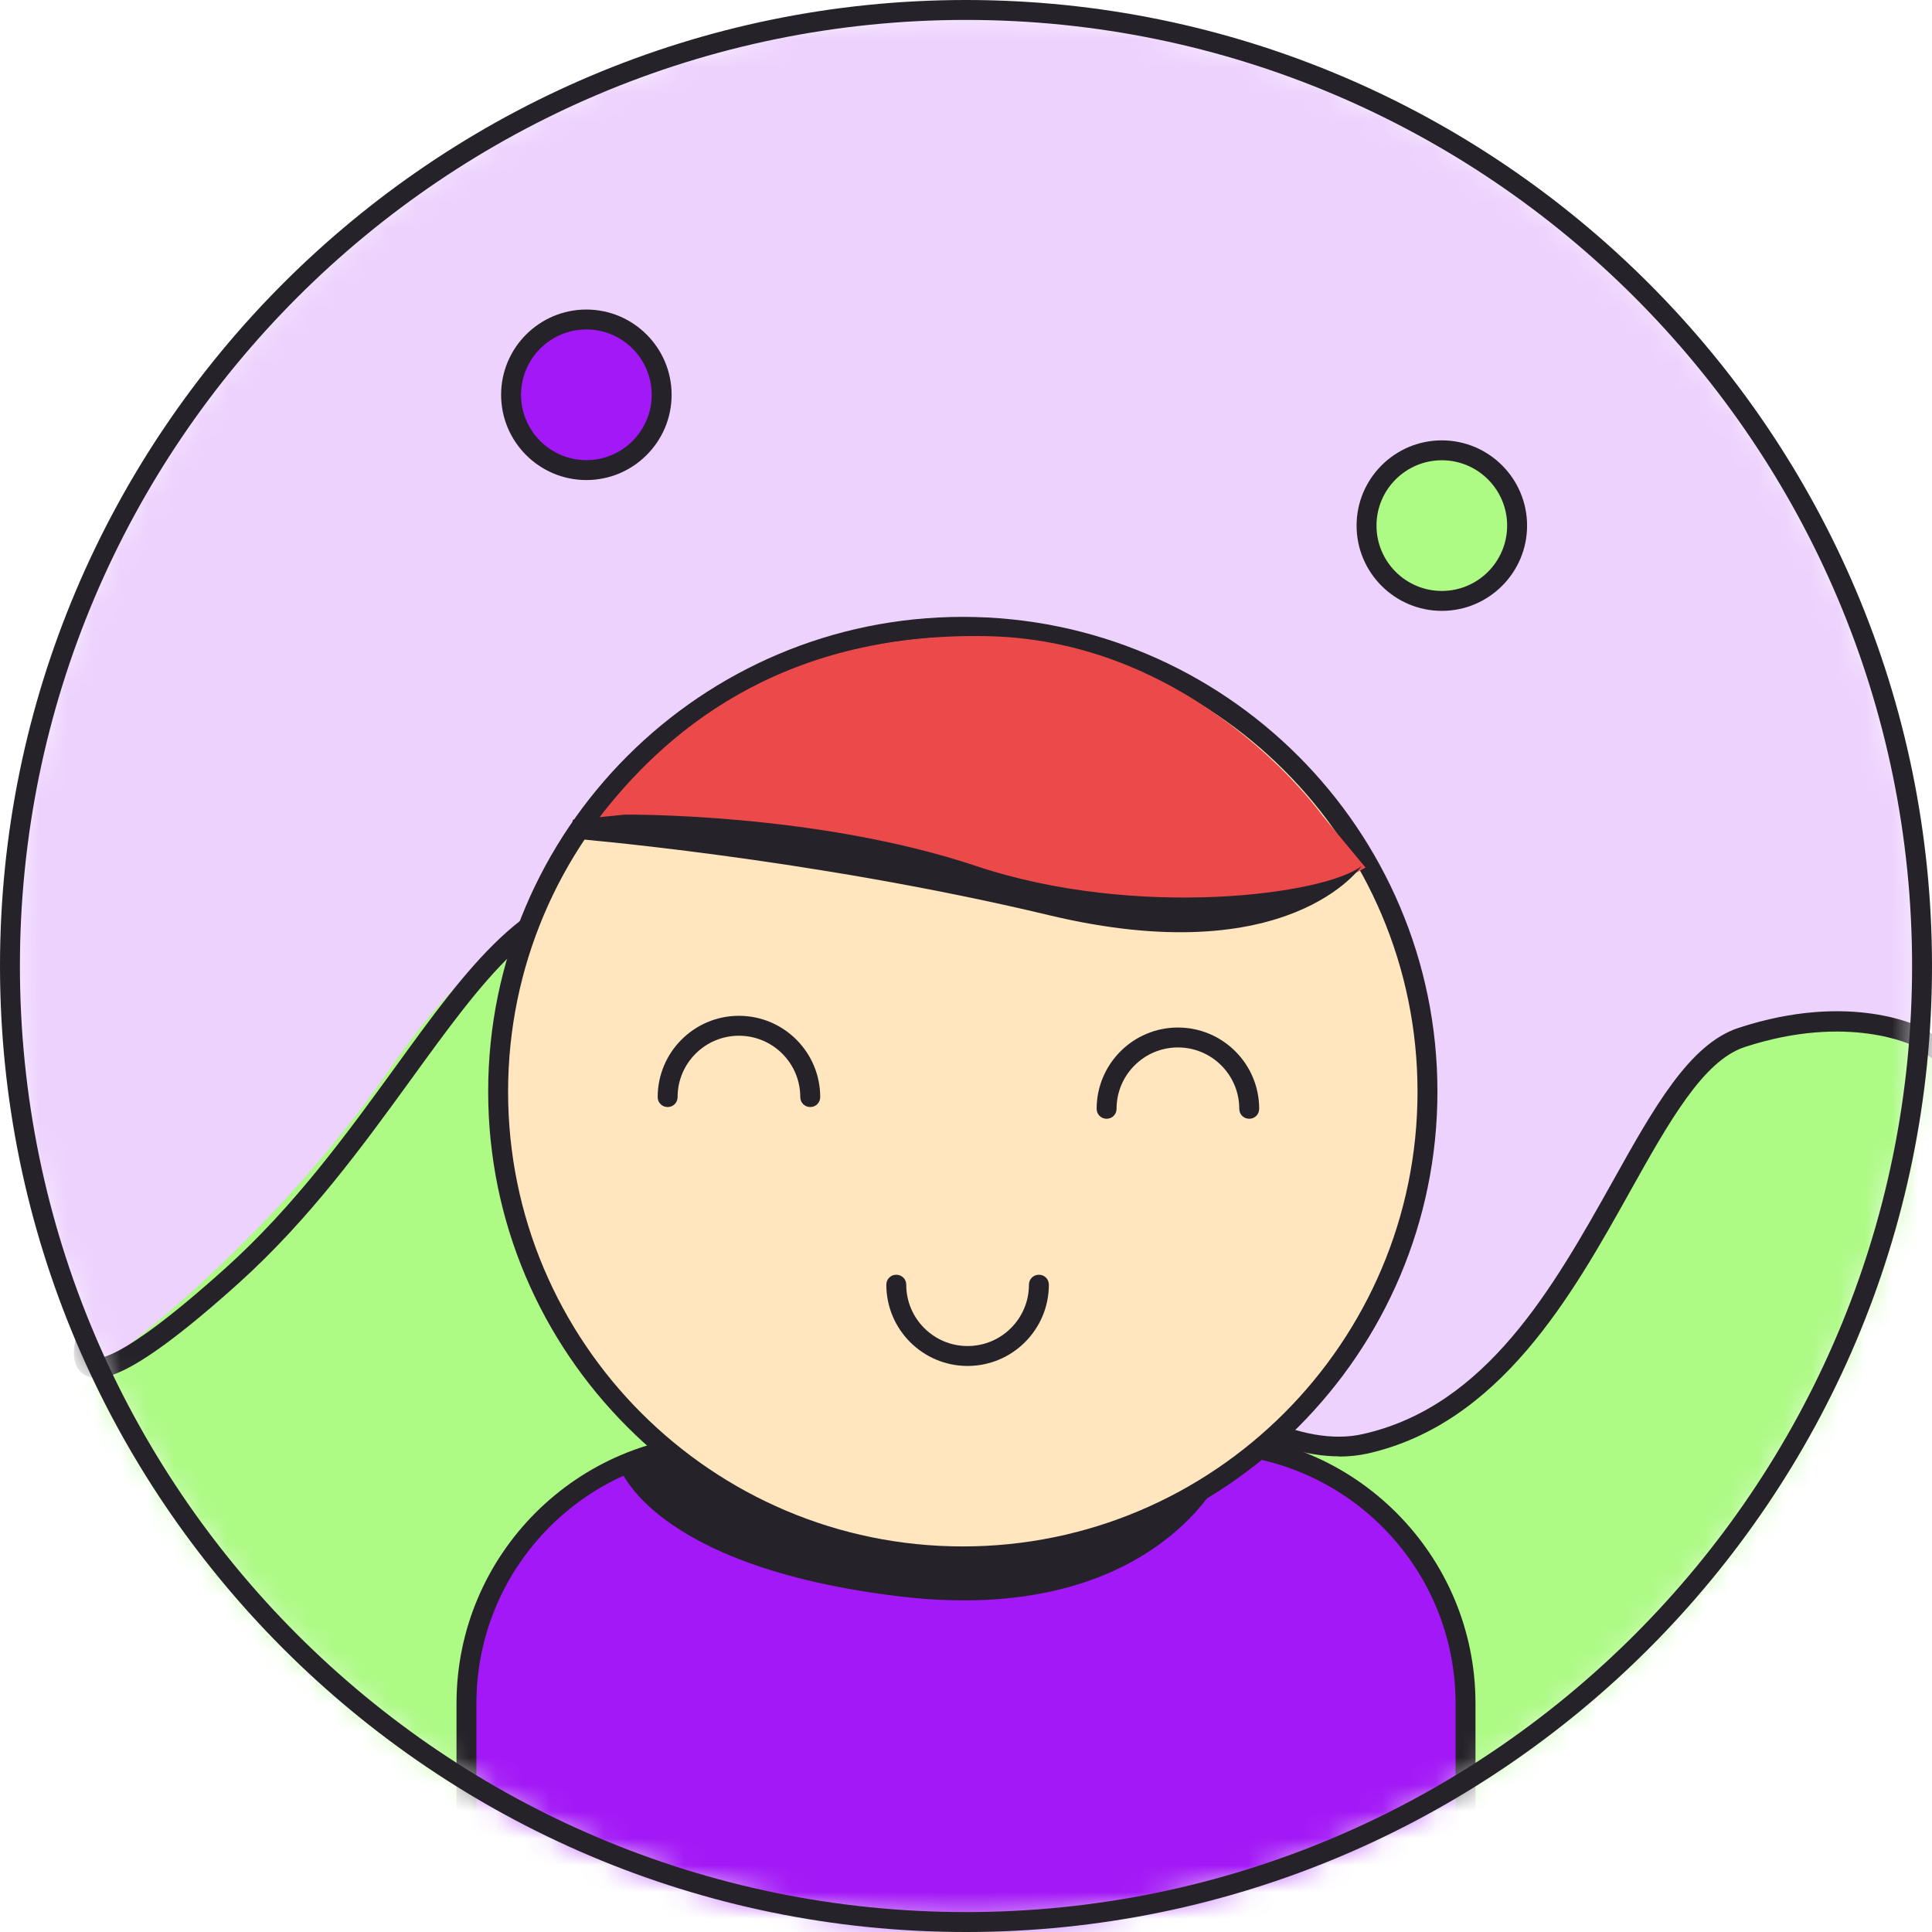 <svg width="72" height="72" viewBox="0 0 72 72" fill="none" xmlns="http://www.w3.org/2000/svg">
<mask id="mask0_1082_10096" style="mask-type:luminance" maskUnits="userSpaceOnUse" x="0" y="0" width="72" height="72">
<path d="M36 71.629C55.677 71.629 71.629 55.677 71.629 36C71.629 16.323 55.677 0.371 36 0.371C16.323 0.371 0.371 16.323 0.371 36C0.371 55.677 16.323 71.629 36 71.629Z" fill="white"/>
</mask>
<g mask="url(#mask0_1082_10096)">
<path d="M36 71.629C55.677 71.629 71.629 55.677 71.629 36C71.629 16.323 55.677 0.371 36 0.371C16.323 0.371 0.371 16.323 0.371 36C0.371 55.677 16.323 71.629 36 71.629Z" fill="#EDD2FD"/>
<path d="M3.667 50.981C3.667 50.981 9.769 46.713 14.571 39.78C19.374 32.847 23.864 31.786 30.033 37.761C36.201 43.736 46.548 53.007 46.548 53.007C46.548 53.007 53.852 56.607 58.469 47.529C63.086 38.451 65.936 37.204 71.525 38.652C77.115 40.099 66.389 64.683 66.389 64.683C66.389 64.683 25.646 78.704 13.77 70.124C1.893 61.543 1.73 53.386 1.73 53.386L3.667 50.981Z" fill="#ADFA85"/>
<path d="M49.91 54.274C45.092 54.274 38.724 47.749 33.053 41.938C28.955 37.744 25.088 33.78 23.062 33.713C20.108 33.624 18 36.526 15.327 40.215C13.553 42.658 11.549 45.426 8.907 47.809C4.809 51.498 3.666 51.565 3.125 51.223C2.538 50.845 2.813 49.932 2.842 49.828L3.548 50.058C3.473 50.295 3.481 50.57 3.525 50.6C3.555 50.615 4.253 50.993 8.402 47.26C10.985 44.936 12.967 42.197 14.719 39.785C17.406 36.074 19.729 32.867 23.077 32.978C25.4 33.053 29.186 36.935 33.572 41.425C39.236 47.23 46.287 54.467 50.793 53.443C55.41 52.404 57.897 47.957 60.094 44.038C61.63 41.284 62.959 38.909 64.785 38.308C69.008 36.92 71.591 38.278 71.703 38.338C72.155 38.62 75.934 41.039 74.79 42.947L74.152 42.569C74.805 41.477 72.267 39.57 71.332 38.983C71.332 38.983 68.919 37.744 65.022 39.02C63.478 39.525 62.209 41.789 60.747 44.402C58.594 48.262 55.907 53.057 50.964 54.17C50.622 54.244 50.266 54.282 49.902 54.282L49.91 54.274Z" fill="#262229"/>
<path d="M44.944 53.8H27.063C21.717 53.8 17.384 58.133 17.384 63.479V67.873C17.384 73.219 21.717 77.552 27.063 77.552H44.944C50.29 77.552 54.623 73.219 54.623 67.873V63.479C54.623 58.133 50.29 53.8 44.944 53.8Z" fill="#A218F6"/>
<path d="M44.937 77.924H27.063C21.518 77.924 17.013 73.419 17.013 67.874V63.48C17.013 57.935 21.518 53.43 27.063 53.43H44.937C50.482 53.43 54.987 57.943 54.987 63.48V67.874C54.987 73.419 50.482 77.924 44.937 77.924ZM27.063 54.172C21.927 54.172 17.755 58.351 17.755 63.48V67.874C17.755 73.011 21.934 77.182 27.063 77.182H44.937C50.073 77.182 54.245 73.003 54.245 67.874V63.48C54.245 58.343 50.066 54.172 44.937 54.172H27.063Z" fill="#262229"/>
<path d="M35.881 58.002C45.445 58.002 53.198 50.249 53.198 40.685C53.198 31.121 45.445 23.368 35.881 23.368C26.317 23.368 18.564 31.121 18.564 40.685C18.564 50.249 26.317 58.002 35.881 58.002Z" fill="#FFE6BE"/>
<path d="M35.881 58.366C26.128 58.366 18.193 50.431 18.193 40.678C18.193 30.924 26.128 22.989 35.881 22.989C45.635 22.989 53.569 30.924 53.569 40.678C53.569 50.431 45.635 58.366 35.881 58.366ZM35.881 23.739C26.536 23.739 18.935 31.34 18.935 40.685C18.935 50.03 26.536 57.631 35.881 57.631C45.226 57.631 52.827 50.03 52.827 40.685C52.827 31.34 45.226 23.739 35.881 23.739Z" fill="#262229"/>
<path d="M30.195 41.256C29.988 41.256 29.824 41.093 29.824 40.885C29.824 39.623 28.8 38.599 27.538 38.599C26.276 38.599 25.252 39.623 25.252 40.885C25.252 41.093 25.089 41.256 24.881 41.256C24.673 41.256 24.51 41.093 24.51 40.885C24.51 39.215 25.868 37.856 27.538 37.856C29.208 37.856 30.567 39.215 30.567 40.885C30.567 41.093 30.403 41.256 30.195 41.256Z" fill="#262229"/>
<path d="M46.555 41.693C46.347 41.693 46.184 41.529 46.184 41.321C46.184 40.06 45.159 39.035 43.898 39.035C42.636 39.035 41.611 40.06 41.611 41.321C41.611 41.529 41.448 41.693 41.24 41.693C41.032 41.693 40.869 41.529 40.869 41.321C40.869 39.651 42.227 38.293 43.898 38.293C45.568 38.293 46.926 39.651 46.926 41.321C46.926 41.529 46.763 41.693 46.555 41.693Z" fill="#262229"/>
<path d="M33.402 47.506C33.61 47.506 33.773 47.669 33.773 47.877C33.773 49.139 34.798 50.163 36.059 50.163C37.321 50.163 38.346 49.139 38.346 47.877C38.346 47.669 38.509 47.506 38.717 47.506C38.925 47.506 39.088 47.669 39.088 47.877C39.088 49.547 37.73 50.905 36.059 50.905C34.389 50.905 33.031 49.547 33.031 47.877C33.031 47.669 33.194 47.506 33.402 47.506Z" fill="#262229"/>
<path d="M24.873 54.052C24.873 54.052 33.372 61.868 45.449 55.113C45.449 55.113 42.807 60.606 33.528 59.493C24.25 58.379 23.077 54.66 23.077 54.66L24.881 54.052H24.873Z" fill="#262229"/>
<path d="M21.852 17.519C23.402 17.519 24.658 16.263 24.658 14.713C24.658 13.163 23.402 11.907 21.852 11.907C20.303 11.907 19.046 13.163 19.046 14.713C19.046 16.263 20.303 17.519 21.852 17.519Z" fill="#A218F6"/>
<path d="M21.852 17.89C20.1 17.89 18.675 16.465 18.675 14.713C18.675 12.961 20.1 11.536 21.852 11.536C23.604 11.536 25.029 12.961 25.029 14.713C25.029 16.465 23.604 17.89 21.852 17.89ZM21.852 12.278C20.509 12.278 19.418 13.37 19.418 14.713C19.418 16.056 20.509 17.148 21.852 17.148C23.196 17.148 24.287 16.056 24.287 14.713C24.287 13.37 23.196 12.278 21.852 12.278Z" fill="#262229"/>
<path d="M53.733 22.393C55.282 22.393 56.538 21.137 56.538 19.587C56.538 18.037 55.282 16.781 53.733 16.781C52.183 16.781 50.927 18.037 50.927 19.587C50.927 21.137 52.183 22.393 53.733 22.393Z" fill="#ADFA85"/>
<path d="M53.733 22.765C51.981 22.765 50.556 21.34 50.556 19.588C50.556 17.836 51.981 16.411 53.733 16.411C55.484 16.411 56.91 17.836 56.91 19.588C56.91 21.34 55.484 22.765 53.733 22.765ZM53.733 17.153C52.389 17.153 51.298 18.244 51.298 19.588C51.298 20.931 52.389 22.023 53.733 22.023C55.076 22.023 56.167 20.931 56.167 19.588C56.167 18.244 55.076 17.153 53.733 17.153Z" fill="#262229"/>
<path d="M49.272 30.381C49.272 30.381 44.655 23.871 36.809 23.708C28.963 23.545 24.666 27.412 22.275 30.544C22.275 30.544 32.444 31.02 34.612 31.903C37.054 32.905 46.147 35.057 50.89 32.333L49.272 30.381Z" fill="#EC4A4A"/>
<path d="M23.285 30.359C23.285 30.359 30.403 30.277 36.378 32.274C42.354 34.271 49.39 33.343 50.741 32.274C50.741 32.274 48.062 36.252 39.095 34.107C30.128 31.962 21.251 31.242 21.251 31.242L21.348 30.552" fill="#262229"/>
</g>
<path d="M36 72C16.152 72 0 55.848 0 36C0 16.152 16.152 0 36 0C55.848 0 72 16.152 72 36C72 55.848 55.848 72 36 72ZM36 0.742C16.56 0.742 0.742 16.56 0.742 36C0.742 55.44 16.56 71.258 36 71.258C55.44 71.258 71.258 55.44 71.258 36C71.258 16.56 55.44 0.742 36 0.742Z" fill="#262229"/>
</svg>
